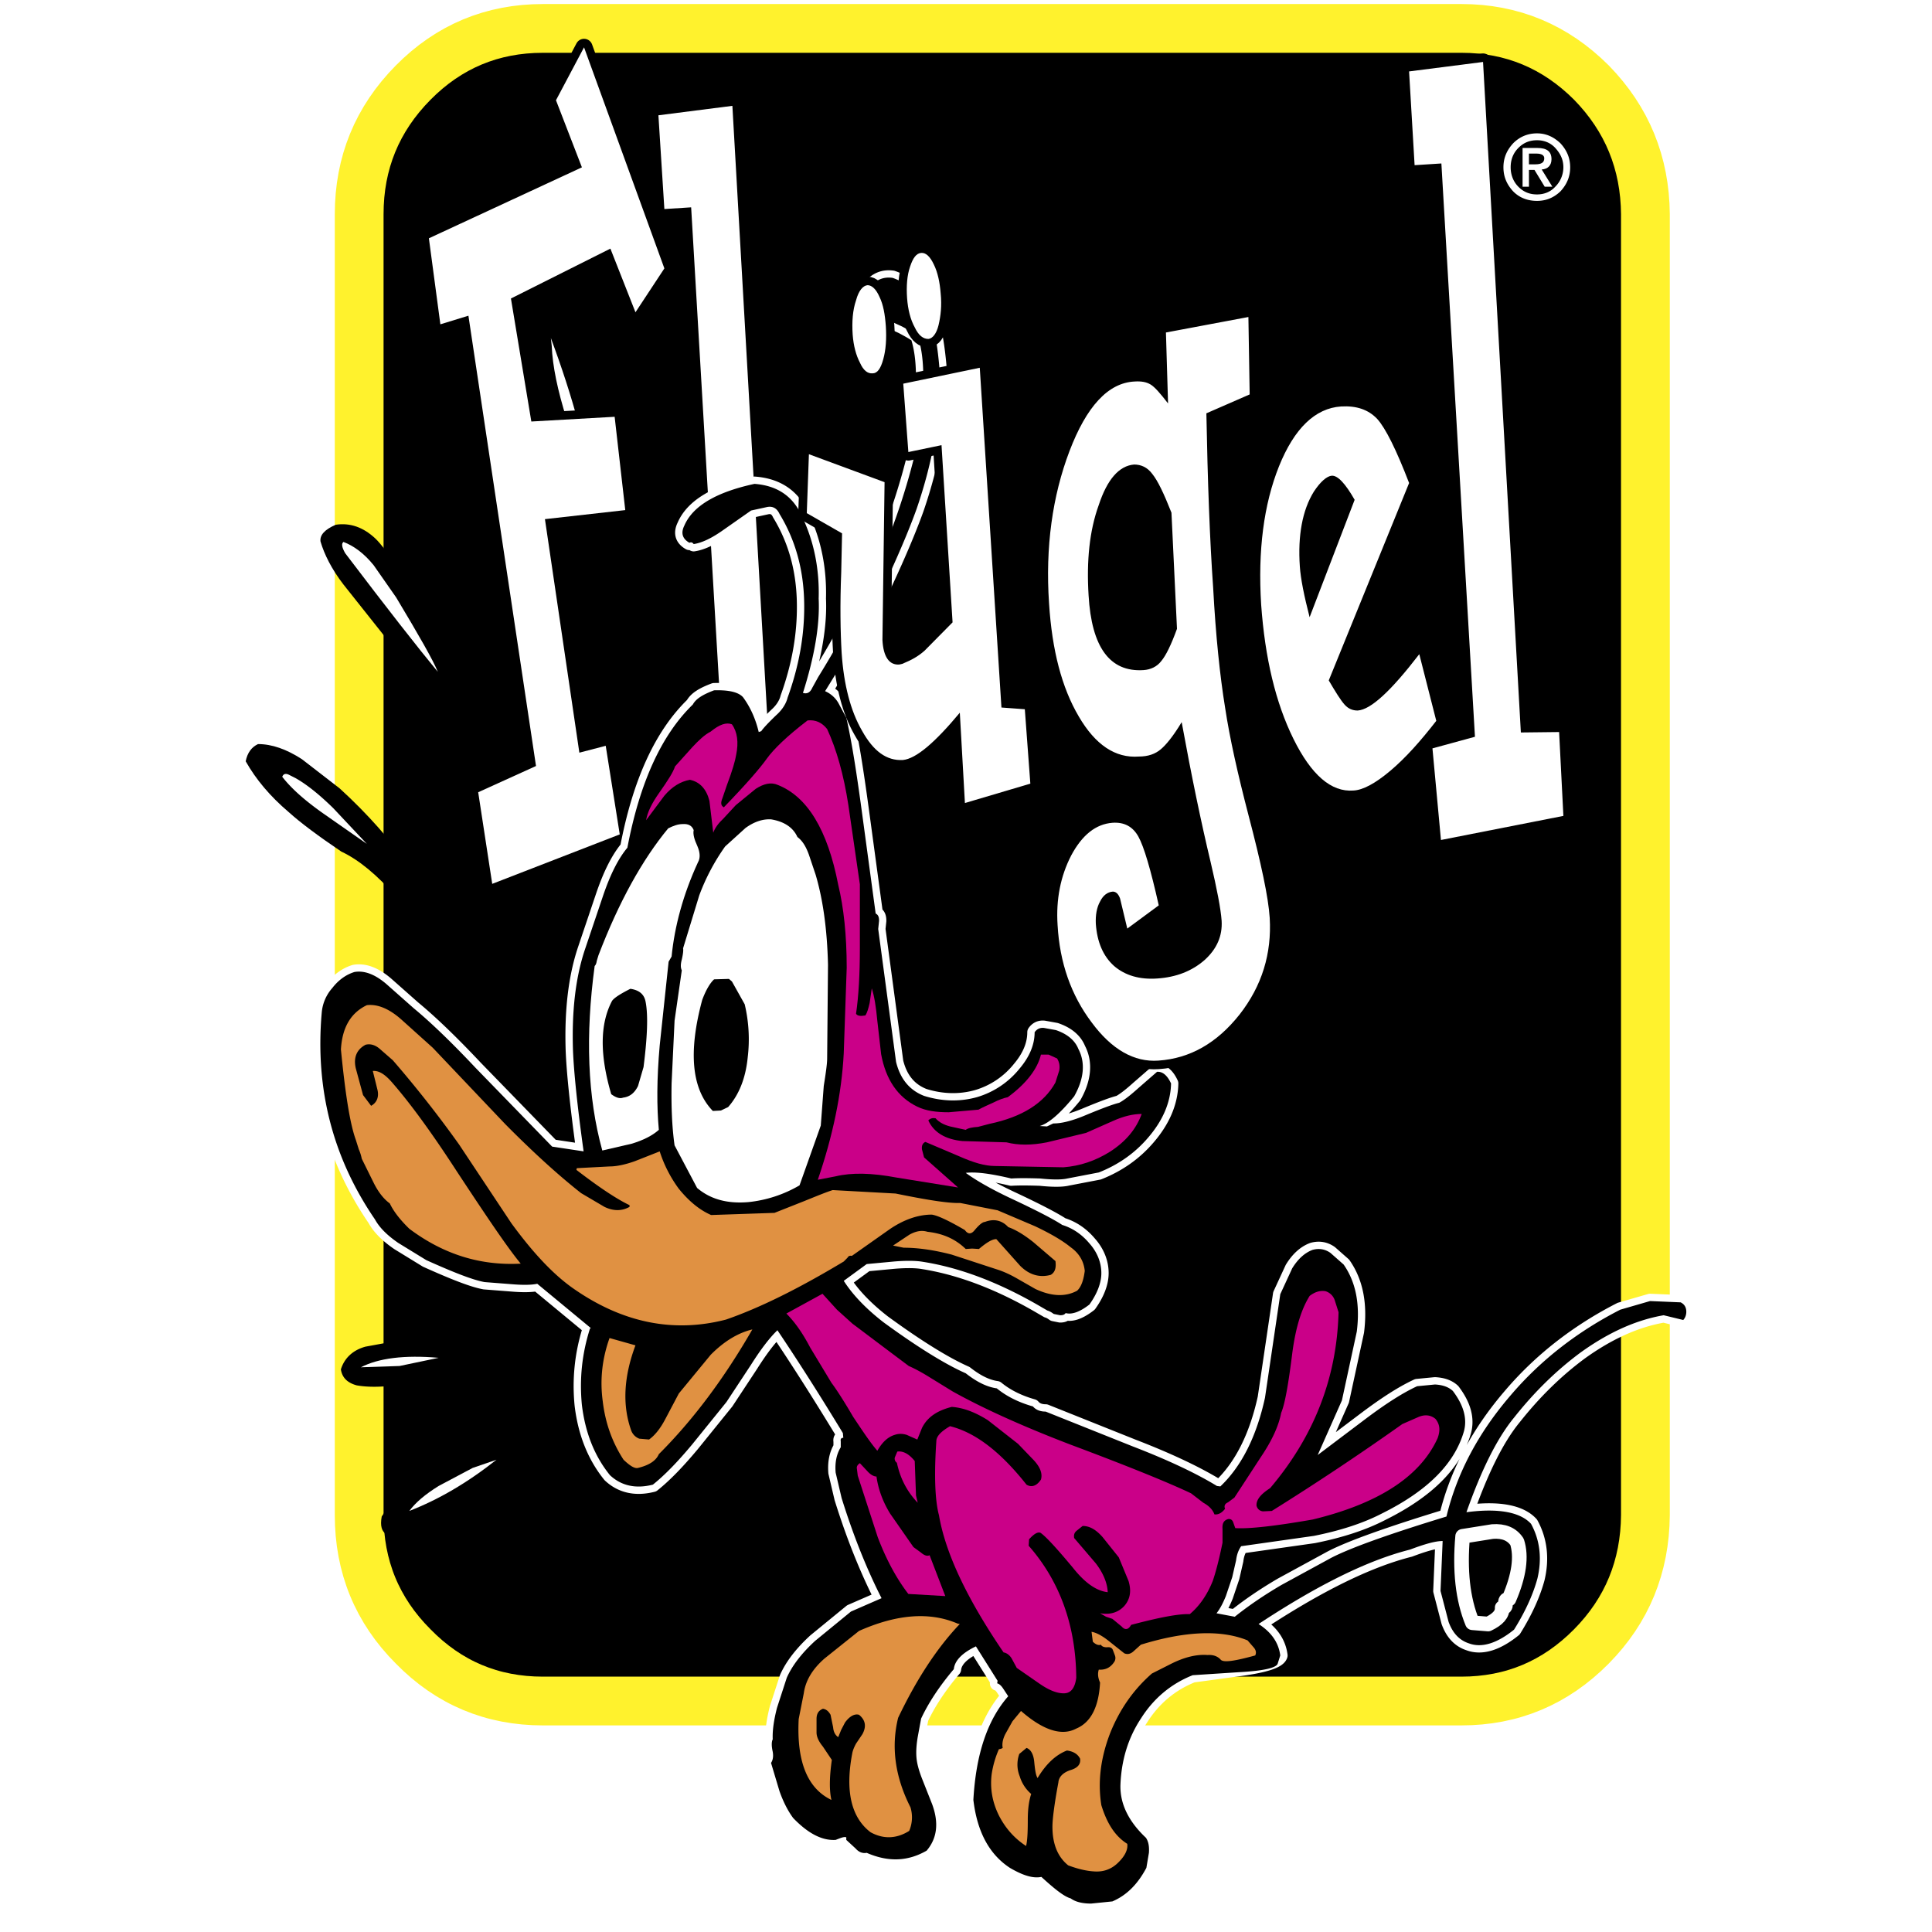 <svg xmlns="http://www.w3.org/2000/svg" width="2500" height="2500" viewBox="0 0 192.756 192.756"><path fill-rule="evenodd" clip-rule="evenodd" fill="#fff" d="M0 0h192.756v192.756H0V0z"/><path d="M54.155 2.835c-5.046 0-9.372 1.802-12.934 5.407-3.605 3.647-5.386 8.024-5.386 13.13v129.802c0 5.107 1.781 9.482 5.386 13.088 3.562 3.646 7.888 5.449 12.934 5.449h91.644c5.047 0 9.373-1.803 12.979-5.449 3.562-3.605 5.344-7.98 5.385-13.088V21.372c-.041-5.106-1.822-9.483-5.385-13.13-3.605-3.604-7.932-5.407-12.979-5.407H54.155z" fill-rule="evenodd" clip-rule="evenodd"/><path d="M54.155 2.835h91.644m0 0c5.047 0 9.373 1.802 12.979 5.407 3.561 3.647 5.344 8.024 5.385 13.13m-.001.001v129.801m0 0c-.041 5.107-1.824 9.482-5.385 13.088-3.605 3.646-7.932 5.449-12.979 5.449m.001 0H54.155m0 0c-5.046 0-9.372-1.803-12.934-5.449-3.605-3.605-5.386-7.98-5.386-13.088m0 0V21.373m0 0c0-5.106 1.781-9.483 5.386-13.13 3.562-3.604 7.888-5.407 12.934-5.407" fill="none" stroke="#fff22d" stroke-width="4.865" stroke-linecap="round" stroke-linejoin="round" stroke-miterlimit="2.613"/><path d="M59.965 44.286l-1.824-6.222c-.763-2.446-1.442-4.505-2.036-6.136-.466-.858-.975-1.288-1.399-1.373-.721.515-1.145.815-1.229 1.072-.17 2.146.084 4.463.678 6.994.381 1.674 1.06 3.862 2.036 6.608.17 1.073.339 1.759.637 2.06l1.95 5.364c.848 2.231 1.442 4.034 1.781 5.45l.212.901c.085.343.297.429.679.3-.254-1.287-.382-2.918-.382-4.977l-.127-4.978-.976-5.063z" fill-rule="evenodd" clip-rule="evenodd"/><path d="M56.53 41.797l2.502 7.81c.085.257.169.386.339.429-.764-5.063-2.248-10.513-4.411-16.305l.085.772c.086 2.059.595 4.462 1.485 7.294zM65.69 11.503l.594 9.354 2.672-.171 3.35 57.155-4.241 1.202.849 9.097 12.213-2.36-.466-8.367h-3.775L73.07 10.559l-7.38.944z" fill-rule="evenodd" clip-rule="evenodd" fill="#fff"/><path fill="none" stroke="#000" stroke-width="1.703" stroke-linecap="round" stroke-linejoin="round" stroke-miterlimit="2.613" d="M66.284 20.857l2.672-.171 3.35 57.155-4.241 1.202.849 9.097 12.213-2.36-.466-8.367h-3.775L73.07 10.559l-7.38.944.594 9.354z"/><path fill-rule="evenodd" clip-rule="evenodd" fill="#fff" d="M65.69 11.503l.594 9.354 2.672-.171 3.35 57.155-4.241 1.202.849 9.097 12.213-2.36-.466-8.367h-3.775L73.07 10.559l-7.38.944z"/><path fill-rule="evenodd" clip-rule="evenodd" fill="#fff" d="M58.269 4.723l-2.799 5.278 2.587 6.694-15.267 7.08 1.145 8.582 2.799-.858 6.743 44.926-5.768 2.618 1.4 9.14 12.723-4.935-1.4-8.839-2.63.686-3.434-23.3 8.014-.901-1.06-9.311-8.312.472-2.035-12.273 9.923-4.977 2.502 6.351 2.884-4.377-8.015-22.056z"/><path fill="none" stroke="#000" stroke-width="1.703" stroke-linecap="round" stroke-linejoin="round" stroke-miterlimit="2.613" d="M55.47 10.001l2.587 6.694-15.267 7.08 1.145 8.582 2.799-.858 6.743 44.926-5.768 2.618 1.4 9.14 12.723-4.935-1.4-8.839-2.63.686-3.434-23.3 8.014-.901-1.06-9.311-8.312.472-2.035-12.273 9.923-4.977 2.502 6.351 2.884-4.377-8.015-22.056-2.799 5.278z"/><path fill-rule="evenodd" clip-rule="evenodd" fill="#fff" d="M58.269 4.723l-2.799 5.278 2.587 6.694-15.267 7.08 1.145 8.582 2.799-.858 6.743 44.926-5.768 2.618 1.4 9.14 12.723-4.935-1.4-8.839-2.63.686-3.434-23.3 8.014-.901-1.06-9.311-8.312.472-2.035-12.273 9.923-4.977 2.502 6.351 2.884-4.377-8.015-22.056z"/><path d="M89.058 27.723c-.891-.129-1.654.171-2.291.944-.381 1.288.128 2.317 1.442 3.089l1.782.815c.721.386 1.272.687 1.569.944.509 1.544.636 3.39.509 5.578l-.678 5.75c-1.781 7.552-5.047 15.104-9.754 22.699l-.594 1.073c-.212.472-.509.644-.933.515 1.145-3.604 1.696-6.779 1.569-9.397.085-2.96-.466-5.707-1.654-8.196-.891-2.017-2.459-3.089-4.75-3.261-3.774.815-6.149 2.188-6.998 4.162-.382.772-.17 1.33.509 1.716.169-.086.297-.043.424.128.848-.128 1.823-.601 2.969-1.416l2.756-1.931 1.569-.343c.594-.128 1.018.128 1.272.687 1.569 2.575 2.417 5.535 2.459 8.968.042 3.089-.509 6.179-1.654 9.354-.127.515-.466 1.158-1.145 1.759-.848.815-1.314 1.33-1.484 1.588l-.254.086c-.297-1.244-.806-2.446-1.569-3.476-.466-.516-1.441-.729-2.883-.687-1.145.429-1.824.858-2.121 1.416-3.138 3.046-5.301 7.81-6.531 14.289-.933 1.115-1.738 2.746-2.459 4.891l-1.781 5.278c-.933 2.789-1.314 6.137-1.188 10.041.085 2.145.424 5.492 1.06 10.084l-3.138-.473-7.634-7.852c-2.501-2.66-4.58-4.635-6.191-5.965l-2.714-2.402c-1.103-.945-2.163-1.373-3.181-1.203-.848.258-1.611.816-2.205 1.588a4.231 4.231 0 0 0-1.061 2.445c-.678 7.639 1.103 14.504 5.301 20.641.467.857 1.272 1.631 2.333 2.359l2.799 1.717c2.671 1.201 4.622 1.975 5.81 2.189l2.757.215c1.018.084 1.866.084 2.502-.045l5.344 4.42-.085.043c-.806 2.533-1.061 5.064-.806 7.639.339 2.789 1.272 5.105 2.799 6.994 1.145 1.072 2.587 1.373 4.283.943 1.23-.986 2.502-2.316 3.901-3.99l3.435-4.248 2.459-3.732c.976-1.545 1.866-2.703 2.63-3.434 1.993 2.961 4.156 6.352 6.53 10.256l.043.473c-.212 0-.297.129-.255.342v.602c-.424.688-.593 1.545-.509 2.531l.594 2.533c1.188 3.818 2.545 7.164 3.986 9.996l-3.053 1.332-3.562 2.916c-1.315 1.203-2.291 2.447-2.842 3.691l-.976 3.004c-.296 1.158-.466 2.23-.424 3.131-.127.258-.127.688 0 1.246.085.514 0 .857-.169 1.115l.848 2.832c.381 1.072.848 1.973 1.357 2.66 1.484 1.545 2.884 2.273 4.241 2.188.552-.213.848-.342 1.061-.256v.256l.933.859c.297.344.679.514 1.103.43 2.163.943 4.114.857 5.98-.215 1.06-1.244 1.229-2.789.551-4.635l-.933-2.359c-.382-.945-.594-1.717-.636-2.361-.042-.557 0-1.201.127-1.973l.339-1.846c.678-1.459 1.738-3.133 3.265-4.936.085-.857.848-1.629 2.205-2.273l2.162 3.434-.041.256c.211.043.424.258.594.516l.508.771c-2.078 2.361-3.223 5.793-3.477 10.342.381 3.219 1.611 5.449 3.646 6.779 1.314.773 2.332 1.074 3.139.902 1.357 1.244 2.291 1.973 2.926 2.145.467.344 1.145.516 2.035.516l2.121-.215c1.4-.6 2.502-1.674 3.393-3.348l.254-1.5c.043-.645-.041-1.117-.297-1.502-1.738-1.631-2.586-3.391-2.545-5.236.086-2.488.764-4.719 2.037-6.65 1.271-2.018 3.01-3.477 5.174-4.334l4.75-.645c2.459-.342 3.816-.771 3.986-1.33-.17-1.287-.891-2.316-2.164-3.133 5.854-3.861 10.857-6.35 15.098-7.422 1.484-.559 2.545-.859 3.266-.859l-.211 4.979.805 3.09c.424 1.158 1.104 1.844 2.035 2.145 1.273.473 2.799 0 4.496-1.373 1.23-1.973 1.951-3.689 2.332-5.105.467-1.975.254-3.82-.637-5.449-1.059-1.16-3.223-1.588-6.445-1.16 1.484-4.205 3.053-7.379 4.75-9.439 2.035-2.574 4.24-4.721 6.615-6.479 2.799-2.018 5.557-3.262 8.312-3.734l1.951.473c.254-.258.338-.645.297-.986-.043-.344-.213-.602-.553-.773l-3.053-.129-2.969.859c-4.199 2.145-7.889 4.977-10.898 8.496-3.223 3.732-5.387 7.766-6.447 12.143-5.766 1.76-9.584 3.133-11.492 4.119l-4.961 2.703c-1.908 1.117-3.436 2.189-4.666 3.176l-1.822-.344c.338-.428.635-.986.932-1.715l.637-1.889.383-1.674c.084-.686.297-1.115.508-1.416l7.252-1.029c2.588-.516 4.877-1.244 6.785-2.232 4.58-2.273 7.252-4.977 8.186-8.195.338-1.244 0-2.574-1.104-4.033-.467-.43-1.061-.602-1.781-.645l-1.781.172c-1.484.688-3.139 1.76-5.088 3.219l-4.834 3.646 2.416-5.449 1.484-6.865c.34-2.703-.084-4.934-1.314-6.693L132.738 125c-.553-.387-1.145-.473-1.781-.301-.807.301-1.484.943-2.035 1.844l-1.188 2.576-1.527 10.34c-.848 3.863-2.332 6.824-4.453 8.84l-.34-.043c-2.035-1.244-4.834-2.574-8.396-3.947l-8.693-3.475c-.551 0-.975-.172-1.271-.516-1.527-.43-2.715-1.072-3.605-1.803-.934-.129-1.951-.6-3.096-1.502-1.951-.857-4.708-2.531-8.227-5.105-1.654-1.287-3.011-2.66-3.944-4.119l2.29-1.674 2.757-.258c1.06-.086 1.951-.086 2.629 0 3.775.559 7.804 2.061 12.044 4.549l.594.344c.297.086.508.256.637.342l.635.129c.256 0 .426-.043.553-.215.635.172 1.441-.129 2.373-.857.764-1.072 1.188-2.145 1.188-3.133 0-1.072-.424-2.102-1.188-2.961-.721-.857-1.609-1.502-2.713-1.844-.848-.559-2.502-1.416-4.877-2.533-2.121-.986-3.689-1.887-4.75-2.66 1.018-.129 2.545.086 4.537.559.68-.043 1.611-.043 2.885 0 1.229.129 2.162.129 2.713 0l3.139-.602c1.951-.771 3.605-1.93 4.92-3.475 1.441-1.674 2.248-3.477 2.289-5.406-.381-.816-.848-1.201-1.398-1.16l-1.824 1.588c-.764.688-1.398 1.201-1.951 1.502-.551.129-1.611.516-3.264 1.201-1.314.559-2.418.859-3.266.859-.086 0-.297.129-.68.299l-.721-.041c.891-.258 2.035-1.246 3.436-2.961.975-1.717 1.145-3.348.424-4.721-.34-.857-1.104-1.502-2.248-1.889l-1.188-.215c-.424-.043-.721.129-.932.43 0 1.244-.51 2.445-1.484 3.605a8.529 8.529 0 0 1-4.283 2.875c-1.697.471-3.478.428-5.259-.129-1.442-.559-2.375-1.674-2.799-3.391l-1.781-13.259.085-.815c0-.386-.085-.601-.339-.73l-1.314-9.697c-.552-4.119-1.061-7.423-1.611-9.826l-.806-1.502a2.83 2.83 0 0 0-1.314-1.158l3.647-5.922c2.672-5.321 4.453-9.397 5.471-12.229 1.612-4.677 2.417-9.183 2.333-13.56-.212-2.746-.551-4.677-1.018-5.621-.77-1.973-1.957-3.303-3.695-3.904z" fill-rule="evenodd" clip-rule="evenodd"/><path d="M86.767 28.667c-.381 1.288.128 2.317 1.442 3.089m0 0l1.782.815m0 .001c.721.386 1.272.687 1.569.944.509 1.544.636 3.39.509 5.578m-.001 0l-.678 5.75m0 0c-1.781 7.552-5.047 15.104-9.754 22.699m0 0l-.594 1.073m0 0c-.212.472-.509.644-.933.515 1.145-3.604 1.696-6.779 1.569-9.397.085-2.96-.466-5.707-1.654-8.196-.891-2.017-2.459-3.089-4.75-3.261-3.774.815-6.149 2.188-6.998 4.162-.382.772-.17 1.33.509 1.716.169-.086.297-.043.424.128.848-.128 1.823-.601 2.969-1.416m.001.001l2.756-1.931 1.569-.343m0 0c.594-.128 1.018.128 1.272.687 1.569 2.575 2.417 5.535 2.459 8.968.042 3.089-.509 6.179-1.654 9.354-.127.515-.466 1.158-1.145 1.759-.848.815-1.314 1.33-1.484 1.588m.001 0l-.254.086m0 0c-.297-1.244-.806-2.446-1.569-3.476-.466-.516-1.441-.729-2.883-.687-1.145.429-1.824.858-2.121 1.416-3.138 3.046-5.301 7.81-6.531 14.289-.933 1.115-1.738 2.746-2.459 4.891m-.001.001l-1.781 5.278m0 0c-.933 2.79-1.314 6.137-1.188 10.042.085 2.145.424 5.492 1.06 10.084m.001-.001l-3.138-.473-7.634-7.852m0 .001c-2.501-2.662-4.58-4.635-6.191-5.965m-.001 0l-2.714-2.402m0 0c-1.103-.945-2.163-1.373-3.181-1.203-.848.258-1.612.816-2.205 1.588a4.231 4.231 0 0 0-1.061 2.445c-.678 7.639 1.103 14.504 5.301 20.641.467.857 1.272 1.631 2.333 2.359m0 0l2.799 1.717m.001 0c2.671 1.201 4.622 1.975 5.81 2.189m-.001 0l2.757.215m0 0c1.018.084 1.866.084 2.502-.045m0 0l5.344 4.42-.085.043m0 0c-.806 2.533-1.061 5.064-.806 7.639.339 2.789 1.272 5.105 2.799 6.994 1.145 1.072 2.587 1.373 4.283.943 1.23-.986 2.502-2.316 3.901-3.99m.001 0l3.435-4.248 2.459-3.732m0-.001c.976-1.545 1.866-2.703 2.63-3.434 1.993 2.961 4.156 6.352 6.53 10.256m0 .001l.043.473m0-.001c-.212 0-.297.129-.255.342m0 0v.602m0 0c-.424.688-.593 1.545-.509 2.531m.001 0l.594 2.533m-.001 0c1.188 3.818 2.545 7.164 3.986 9.996m.001 0l-3.053 1.332-3.562 2.916m-.001 0c-1.315 1.203-2.291 2.447-2.842 3.691m.001.001l-.976 3.004m0-.001c-.296 1.158-.466 2.23-.424 3.131-.127.258-.127.688 0 1.246.085.514 0 .857-.169 1.115m0 .001l.848 2.832m0 0c.381 1.072.848 1.973 1.357 2.66 1.484 1.545 2.884 2.273 4.241 2.188.552-.213.848-.342 1.061-.256m-.001-.001v.256l.933.859m0 .001c.297.344.679.514 1.103.43 2.163.943 4.114.857 5.98-.215 1.06-1.244 1.229-2.789.551-4.635m-.001 0l-.933-2.359m0-.001c-.382-.945-.594-1.717-.636-2.361-.042-.557 0-1.201.127-1.973m.001 0l.339-1.846m0 .001c.678-1.459 1.738-3.133 3.266-4.936.084-.857.848-1.629 2.205-2.273m-.001 0l2.162 3.434-.041.256m0-.001c.211.043.424.258.594.516m0 0l.508.771m0 0c-2.078 2.361-3.223 5.793-3.477 10.342.381 3.219 1.611 5.449 3.646 6.779 1.314.773 2.332 1.074 3.139.902 1.357 1.244 2.291 1.973 2.926 2.145.467.344 1.145.516 2.035.516m0 0l2.121-.215m0 0c1.4-.6 2.502-1.674 3.393-3.348m0 0l.254-1.5m0 0c.043-.645-.041-1.117-.297-1.502-1.738-1.631-2.586-3.391-2.545-5.236.086-2.488.764-4.719 2.037-6.65 1.271-2.018 3.01-3.477 5.174-4.334m0 0l4.75-.645m0 0c2.459-.342 3.816-.771 3.986-1.33-.17-1.287-.891-2.316-2.164-3.133 5.854-3.861 10.857-6.35 15.098-7.422 1.484-.559 2.545-.859 3.266-.859m0 0l-.211 4.979.805 3.09m-.001-.001c.424 1.158 1.104 1.844 2.035 2.145 1.273.473 2.799 0 4.496-1.373 1.23-1.973 1.951-3.689 2.332-5.105.467-1.975.254-3.82-.637-5.449-1.059-1.16-3.223-1.588-6.445-1.16 1.484-4.205 3.053-7.379 4.75-9.439 2.035-2.574 4.24-4.721 6.615-6.479 2.799-2.018 5.557-3.262 8.312-3.734m.001-.001l1.951.473m.001-.001c.254-.258.338-.645.297-.986-.043-.344-.213-.602-.553-.773m0 0l-3.053-.129-2.969.859m0 0c-4.199 2.145-7.889 4.977-10.898 8.496-3.223 3.732-5.387 7.766-6.447 12.143-5.766 1.76-9.584 3.133-11.492 4.119m-.001 0l-4.961 2.703m0 0c-1.908 1.117-3.436 2.189-4.666 3.176m0 0l-1.822-.344m0 0c.338-.428.635-.986.932-1.715m0 0l.637-1.889.383-1.674m-.001.001c.084-.686.297-1.115.508-1.416m0 0l7.252-1.029m0-.001c2.588-.516 4.877-1.244 6.785-2.232 4.58-2.273 7.252-4.977 8.186-8.195.338-1.244 0-2.574-1.104-4.033-.467-.43-1.061-.602-1.781-.645m0 0l-1.781.172m0 0c-1.484.688-3.139 1.76-5.088 3.219m0 0l-4.834 3.646 2.416-5.449 1.484-6.865m0 0c.34-2.703-.084-4.934-1.314-6.693m0-.001L132.738 125m0 0c-.553-.387-1.145-.473-1.781-.301-.807.301-1.484.943-2.035 1.844m0 0l-1.188 2.576m0 0l-1.527 10.34m0 0c-.848 3.863-2.332 6.824-4.453 8.84m0 0l-.34-.043m0 0c-2.035-1.244-4.834-2.574-8.396-3.947m0 0l-8.693-3.475m-.001 0c-.551 0-.975-.172-1.271-.516-1.527-.43-2.715-1.072-3.605-1.803-.934-.129-1.951-.6-3.096-1.502-1.951-.857-4.708-2.531-8.227-5.105-1.654-1.287-3.011-2.66-3.944-4.119m0 0l2.29-1.674 2.757-.258m-.001 0c1.06-.086 1.951-.086 2.629 0 3.775.559 7.804 2.061 12.044 4.549m0 0l.594.344m0 0c.297.084.508.256.637.342m0 0l.635.129m0 0c.256 0 .426-.043.553-.215.635.172 1.441-.129 2.373-.857.764-1.072 1.188-2.145 1.188-3.133 0-1.072-.424-2.102-1.188-2.961-.721-.857-1.609-1.502-2.713-1.844-.848-.559-2.502-1.416-4.877-2.533-2.121-.986-3.689-1.887-4.75-2.66 1.018-.129 2.545.086 4.537.559.68-.043 1.611-.043 2.885 0 1.229.129 2.162.129 2.713 0m-.001-.001l3.139-.602m0 .001c1.951-.771 3.605-1.93 4.92-3.475 1.441-1.674 2.248-3.477 2.289-5.406-.381-.816-.848-1.203-1.398-1.16m0 0l-1.824 1.588m-.001-.001c-.764.688-1.398 1.201-1.951 1.502-.551.129-1.611.516-3.264 1.201-1.314.559-2.418.859-3.266.859-.086 0-.297.129-.68.299m.001.001l-.721-.041m0 0c.891-.258 2.035-1.246 3.436-2.961.975-1.717 1.145-3.348.424-4.721-.34-.857-1.104-1.502-2.248-1.889m0 0l-1.188-.215m0 .001c-.424-.043-.721.129-.932.43 0 1.244-.51 2.445-1.484 3.605a8.529 8.529 0 0 1-4.283 2.875c-1.697.471-3.478.428-5.259-.129-1.442-.559-2.375-1.674-2.799-3.391m-.001 0l-1.781-13.259.085-.815m0 0c0-.386-.085-.601-.339-.73m0 0l-1.314-9.697m-.001 0c-.552-4.119-1.061-7.423-1.611-9.826m0 0l-.806-1.502m0 0a2.83 2.83 0 0 0-1.314-1.158m-.001-.001l3.647-5.922m0 .001c2.672-5.321 4.453-9.397 5.471-12.229 1.612-4.677 2.417-9.183 2.332-13.56-.212-2.746-.551-4.677-1.018-5.621-.763-1.974-1.951-3.304-3.689-3.904-.891-.129-1.654.171-2.291.944" fill="none" stroke="#fff" stroke-width="1.46" stroke-linecap="round" stroke-linejoin="round" stroke-miterlimit="2.613"/><path d="M89.058 27.723c-.891-.129-1.654.171-2.291.944-.381 1.288.128 2.317 1.442 3.089l1.782.815c.721.386 1.272.687 1.569.944.509 1.544.636 3.39.509 5.578l-.678 5.75c-1.781 7.552-5.047 15.104-9.754 22.699l-.594 1.073c-.212.472-.509.644-.933.515 1.145-3.604 1.696-6.779 1.569-9.397.085-2.96-.466-5.707-1.654-8.196-.891-2.017-2.459-3.089-4.75-3.261-3.774.815-6.149 2.188-6.998 4.162-.382.772-.17 1.33.509 1.716.169-.086.297-.043.424.128.848-.128 1.823-.601 2.969-1.416l2.756-1.931 1.569-.343c.594-.128 1.018.128 1.272.687 1.569 2.575 2.417 5.535 2.459 8.968.042 3.089-.509 6.179-1.654 9.354-.127.515-.466 1.158-1.145 1.759-.848.815-1.314 1.33-1.484 1.588l-.254.086c-.297-1.244-.806-2.446-1.569-3.476-.466-.516-1.441-.729-2.883-.687-1.145.429-1.824.858-2.121 1.416-3.138 3.046-5.301 7.81-6.531 14.289-.933 1.115-1.738 2.746-2.459 4.891l-1.781 5.278c-.933 2.789-1.314 6.137-1.188 10.041.085 2.145.424 5.492 1.06 10.084l-3.138-.473-7.634-7.852c-2.501-2.66-4.58-4.635-6.191-5.965l-2.714-2.402c-1.103-.945-2.163-1.373-3.181-1.203-.848.258-1.611.816-2.205 1.588a4.231 4.231 0 0 0-1.061 2.445c-.678 7.639 1.103 14.504 5.301 20.641.467.857 1.272 1.631 2.333 2.359l2.799 1.717c2.671 1.201 4.622 1.975 5.81 2.189l2.757.215c1.018.084 1.866.084 2.502-.045l5.344 4.42-.085.043c-.806 2.533-1.061 5.064-.806 7.639.339 2.789 1.272 5.105 2.799 6.994 1.145 1.072 2.587 1.373 4.283.943 1.23-.986 2.502-2.316 3.901-3.99l3.435-4.248 2.459-3.732c.976-1.545 1.866-2.703 2.63-3.434 1.993 2.961 4.156 6.352 6.53 10.256l.043.473c-.212 0-.297.129-.255.342v.602c-.424.688-.593 1.545-.509 2.531l.594 2.533c1.188 3.818 2.545 7.164 3.986 9.996l-3.053 1.332-3.562 2.916c-1.315 1.203-2.291 2.447-2.842 3.691l-.976 3.004c-.296 1.158-.466 2.23-.424 3.131-.127.258-.127.688 0 1.246.085.514 0 .857-.169 1.115l.848 2.832c.381 1.072.848 1.973 1.357 2.66 1.484 1.545 2.884 2.273 4.241 2.188.552-.213.848-.342 1.061-.256v.256l.933.859c.297.344.679.514 1.103.43 2.163.943 4.114.857 5.98-.215 1.06-1.244 1.229-2.789.551-4.635l-.933-2.359c-.382-.945-.594-1.717-.636-2.361-.042-.557 0-1.201.127-1.973l.339-1.846c.678-1.459 1.738-3.133 3.265-4.936.085-.857.848-1.629 2.205-2.273l2.162 3.434-.041.256c.211.043.424.258.594.516l.508.771c-2.078 2.361-3.223 5.793-3.477 10.342.381 3.219 1.611 5.449 3.646 6.779 1.314.773 2.332 1.074 3.139.902 1.357 1.244 2.291 1.973 2.926 2.145.467.344 1.145.516 2.035.516l2.121-.215c1.4-.6 2.502-1.674 3.393-3.348l.254-1.5c.043-.645-.041-1.117-.297-1.502-1.738-1.631-2.586-3.391-2.545-5.236.086-2.488.764-4.719 2.037-6.65 1.271-2.018 3.01-3.477 5.174-4.334l4.623-.301c2.416-.129 3.73-.428 3.857-.857l.256-.816c-.17-1.287-.891-2.316-2.164-3.133 5.854-3.861 10.857-6.35 15.098-7.422 1.484-.559 2.545-.859 3.266-.859l-.211 4.979.805 3.09c.424 1.158 1.104 1.844 2.035 2.145 1.273.473 2.799 0 4.496-1.373 1.23-1.973 1.951-3.689 2.332-5.105.467-1.975.254-3.82-.637-5.449-1.059-1.16-3.223-1.588-6.445-1.16 1.484-4.205 3.053-7.379 4.75-9.439 2.035-2.574 4.24-4.721 6.615-6.479 2.799-2.018 5.557-3.262 8.312-3.734l1.951.473c.254-.258.338-.645.297-.986-.043-.344-.213-.602-.553-.773l-3.053-.129-2.969.859c-4.199 2.145-7.889 4.977-10.898 8.496-3.223 3.732-5.387 7.766-6.447 12.143-5.766 1.76-9.584 3.133-11.492 4.119l-4.961 2.703c-1.908 1.117-3.436 2.189-4.666 3.176l-1.822-.344c.338-.428.635-.986.932-1.715l.637-1.889.383-1.674c.084-.686.297-1.115.508-1.416l7.252-1.029c2.588-.516 4.877-1.244 6.785-2.232 4.58-2.273 7.252-4.977 8.186-8.195.338-1.244 0-2.574-1.104-4.033-.467-.43-1.061-.602-1.781-.645l-1.781.172c-1.484.688-3.139 1.76-5.088 3.219l-4.834 3.646 2.416-5.449 1.484-6.865c.34-2.703-.084-4.934-1.314-6.693l-1.315-1.16c-.553-.387-1.145-.473-1.781-.301-.807.301-1.484.943-2.035 1.844l-1.188 2.576-1.527 10.34c-.848 3.863-2.332 6.824-4.453 8.84l-.34-.043c-2.035-1.244-4.834-2.574-8.396-3.947l-8.693-3.475c-.551 0-.975-.172-1.271-.516-1.527-.43-2.715-1.072-3.605-1.803-.934-.129-1.951-.6-3.096-1.502-1.951-.857-4.708-2.531-8.227-5.105-1.654-1.287-3.011-2.66-3.944-4.119l2.29-1.674 2.757-.258c1.06-.086 1.951-.086 2.629 0 3.775.559 7.804 2.061 12.044 4.549l.594.344c.297.086.508.256.637.342l.635.129c.256 0 .426-.043.553-.215.635.172 1.441-.129 2.373-.857.764-1.072 1.188-2.145 1.188-3.133 0-1.072-.424-2.102-1.188-2.961-.721-.857-1.609-1.502-2.713-1.844-.848-.559-2.502-1.416-4.877-2.533-2.121-.986-3.689-1.887-4.75-2.66 1.018-.129 2.545.086 4.537.559.68-.043 1.611-.043 2.885 0 1.229.129 2.162.129 2.713 0l3.139-.602c1.951-.771 3.605-1.93 4.92-3.475 1.441-1.674 2.248-3.477 2.289-5.406-.381-.816-.848-1.201-1.398-1.16l-1.824 1.588c-.764.688-1.398 1.201-1.951 1.502-.551.129-1.611.516-3.264 1.201-1.314.559-2.418.859-3.266.859-.086 0-.297.129-.68.299l-.721-.041c.891-.258 2.035-1.246 3.436-2.961.975-1.717 1.145-3.348.424-4.721-.34-.857-1.104-1.502-2.248-1.889l-1.188-.215c-.424-.043-.721.129-.932.43 0 1.244-.51 2.445-1.484 3.605a8.529 8.529 0 0 1-4.283 2.875c-1.697.471-3.478.428-5.259-.129-1.442-.559-2.375-1.674-2.799-3.391l-1.781-13.259.085-.815c0-.386-.085-.601-.339-.73l-1.314-9.697c-.552-4.119-1.061-7.423-1.611-9.826l-.806-1.502a2.83 2.83 0 0 0-1.314-1.158l3.647-5.922c2.672-5.321 4.453-9.397 5.471-12.229 1.612-4.677 2.417-9.183 2.333-13.56-.212-2.746-.551-4.677-1.018-5.621-.77-1.973-1.957-3.303-3.695-3.904z" fill-rule="evenodd" clip-rule="evenodd"/><path d="M113.867 47.547l1.018-1.374c.338-.557.424-1.116.297-1.673-.51-.815-1.23-1.072-2.078-.772-.383.129-1.146.558-2.291 1.245-1.738 1.501-3.816 3.562-6.318 6.308l-7.039 7.552c-.383.472-.594.901-.552 1.33h.085c.338-.086.467-.257.381-.515 1.738-1.716 4.496-3.733 8.27-6.05 3.774-2.361 6.53-4.377 8.227-6.051z" fill-rule="evenodd" clip-rule="evenodd"/><path d="M113.824 45.788c.043-.214 0-.386-.213-.472l-.467-.258-5.555 5.192 6.107-4.077.128-.385z" fill-rule="evenodd" clip-rule="evenodd" fill="#fff"/><path d="M37.447 53.726c-1.188-1.115-2.502-1.587-3.944-1.373-1.103.472-1.611 1.03-1.526 1.673.381 1.288 1.103 2.747 2.29 4.291L41.56 67.5c1.696 2.231 2.884 4.162 3.605 5.835.551.386.975.515 1.23.386.381-.043.551-.386.551-.987-.127-2.574-.891-5.277-2.333-8.153l-4.453-7.337c-1.314-1.887-2.247-3.089-2.713-3.518z" fill-rule="evenodd" clip-rule="evenodd"/><path d="M39.524 59.605l-2.248-3.219c-.976-1.201-1.993-1.931-3.011-2.317-.212.172-.17.515.169 1.116 4.199 5.535 7.294 9.483 9.245 11.843-.465-1.158-1.865-3.604-4.155-7.423z" fill-rule="evenodd" clip-rule="evenodd" fill="#fff"/><path d="M107.377 88.14c.426-.343 1.02-.558 1.867-.687.975-.128 1.611-.3 1.951-.472l1.398-.601c.51-.043.764-.386.764-1.073-.297-.944-.934-1.544-1.951-1.845-.848-.214-1.781-.214-2.842 0-2.672.429-5.258 1.373-7.76 2.875-2.545 1.502-4.623 3.304-6.234 5.536h.593l.509-.343 9.965-3.09 1.74-.3z" fill-rule="evenodd" clip-rule="evenodd"/><path d="M98.77 89.341l8.184-2.703a59.125 59.125 0 0 0 4.072-1.245c-4.114-.558-8.186.773-12.256 3.948z" fill-rule="evenodd" clip-rule="evenodd"/><path d="M69.041 74.581l-1.696 1.888c-.17.558-.721 1.416-1.569 2.618-.763 1.073-1.187 1.974-1.314 2.746l1.823-2.446c.763-.901 1.611-1.416 2.544-1.587 1.018.214 1.654.944 1.951 2.102l.381 3.176c.169-.473.509-.944 1.018-1.416l1.229-1.33 1.993-1.631c.806-.515 1.527-.687 2.206-.386 2.926 1.159 4.961 4.462 6.021 9.955.552 2.274.848 5.063.848 8.282l-.296 8.539c-.212 4.076-1.103 8.281-2.587 12.615l1.781-.344c1.611-.387 3.604-.344 6.107.129l6.106.986-3.393-3.004-.212-.814c-.042-.387.085-.602.339-.73l3.435 1.459c1.357.602 2.502.945 3.52.945l6.828.129c1.654-.129 3.182-.645 4.623-1.545 1.611-1.031 2.629-2.275 3.18-3.777-.848 0-1.781.215-2.842.688l-2.713 1.201-3.902.943c-1.525.301-2.883.301-4.027 0l-4.412-.129c-1.696-.17-2.841-.857-3.393-2.059.212-.215.424-.258.721-.215.339.387.806.645 1.442.814l1.569.344c.212-.172.636-.258 1.23-.299l1.145-.301c3.266-.688 5.428-2.061 6.574-4.119l.381-1.203c.084-.471 0-.857-.213-1.201l-.848-.385h-.764c-.338 1.416-1.441 2.875-3.307 4.248-.424.086-.891.256-1.484.557-.467.215-.977.43-1.443.688l-2.968.258c-1.23 0-2.248-.129-3.138-.559-1.951-.943-3.138-2.703-3.604-5.234l-.382-3.348c-.127-1.373-.297-2.445-.552-3.219l-.212 1.459c-.127.559-.254.986-.424 1.244-.509.086-.806.043-.933-.172.254-1.715.381-3.904.381-6.564v-6.351l-1.145-7.895c-.466-3.047-1.188-5.579-2.121-7.596-.509-.644-1.145-.943-1.951-.858-2.078 1.588-3.393 2.875-4.071 3.819-.636.901-2.036 2.532-4.283 4.849-.297-.171-.339-.429-.127-.944l.424-1.244c.552-1.459.848-2.489.933-3.046.254-1.245.127-2.274-.424-3.047-.551-.215-1.229 0-2.12.729-.591.3-1.185.858-1.863 1.588z" fill-rule="evenodd" clip-rule="evenodd" fill="#ca0088"/><path d="M25.742 74.237c-.636.301-1.06.858-1.229 1.717 1.018 1.802 2.417 3.476 4.283 5.063 1.188 1.072 2.969 2.402 5.259 3.947 1.738.815 3.562 2.317 5.513 4.548l4.877 5.536.424.043.043-.215c-1.654-5.578-5.301-10.985-11.026-16.22l-3.774-2.918c-1.529-.986-2.97-1.501-4.37-1.501z" fill-rule="evenodd" clip-rule="evenodd"/><path d="M69.762 89.341l-1.612 5.278c.043.171 0 .558-.127 1.116-.127.472-.127.816 0 1.074l-.721 5.02-.297 6.266c-.043 2.316.042 4.375.297 6.178l2.247 4.248c1.315 1.115 2.969 1.588 5.089 1.416a12.647 12.647 0 0 0 5.131-1.674l2.12-5.963.297-3.949c.212-1.33.339-2.23.339-2.746l.085-9.354c-.085-3.562-.509-6.522-1.23-8.968l-.678-2.017c-.297-.815-.636-1.374-1.146-1.76-.424-.944-1.314-1.544-2.629-1.759-.806-.043-1.654.215-2.544.858l-2.036 1.846a21.03 21.03 0 0 0-2.585 4.89zM36.599 84.192l-3.351-3.562c-1.357-1.33-2.629-2.36-3.774-3.004l-.679-.343c-.297-.129-.509-.086-.636.214.891 1.159 2.248 2.36 4.071 3.647l4.369 3.048z" fill-rule="evenodd" clip-rule="evenodd" fill="#fff"/><path d="M69.21 82.819c-.17-.429-.509-.644-1.103-.601-.466 0-.933.171-1.442.429-2.587 3.132-4.919 7.337-6.955 12.658l-.169.558c-.043.258-.085.387-.212.516-.933 6.908-.721 13.045.763 18.408l2.969-.688c1.103-.344 1.993-.771 2.672-1.373-.212-2.273-.212-5.062.085-8.41l.89-8.367.297-.515c.297-3.004 1.145-6.179 2.629-9.397.254-.429.212-.987-.042-1.587-.34-.73-.467-1.245-.382-1.631z" fill-rule="evenodd" clip-rule="evenodd" fill="#fff"/><path d="M122.561 101.957l.721-.086.508-.645.213-.771c-.34-.814-1.061-1.416-2.121-1.717l-2.756-.686c-7.465-.387-14.164.814-20.145 3.561-.254.387-.127.688.424.9l3.945-.857 9.244.73c3.689.213 6.744.213 9.246-.129l.721-.3z" fill-rule="evenodd" clip-rule="evenodd"/><path d="M120.566 100.326c-4.791-.73-8.779-.73-11.959 0l6.021.473 5.938-.473zM74.299 100.197l-1.272-2.273-.297-.258-1.484.043c-.382.344-.806 1.029-1.188 2.059-1.399 5.193-1.06 8.883 1.061 11.072l.806-.043.721-.344c1.061-1.201 1.739-2.832 1.951-4.936a15.104 15.104 0 0 0-.298-5.32zM63.655 108.35l.551-1.887c.382-3.004.467-5.15.212-6.48-.127-.771-.636-1.201-1.527-1.33-1.018.516-1.612.902-1.824 1.201-1.23 2.318-1.23 5.408-.085 9.312.467.344.849.471 1.188.344.679-.086 1.145-.473 1.485-1.16z" fill-rule="evenodd" clip-rule="evenodd"/><path d="M101.779 126.287l-2.375-2.66c-.424 0-.975.342-1.738.986l-.678-.043-.636.043c-1.018-.986-2.248-1.545-3.817-1.717-.551-.172-1.145-.086-1.823.301L89.1 124.27l1.06.215c1.527 0 3.139.258 4.792.688l4.452 1.457c.553.172 1.188.43 1.951.859l1.951 1.115c1.568.73 2.969.816 4.156.172.381-.344.637-.986.764-1.975-.086-.943-.553-1.758-1.4-2.359-.891-.729-2.119-1.416-3.562-2.102l-3.732-1.588-3.731-.73c-1.145.043-3.308-.301-6.446-.943l-6.276-.344c-.678.215-1.611.602-2.884 1.115l-2.926 1.158-6.319.215c-1.187-.514-2.247-1.416-3.223-2.617a12.932 12.932 0 0 1-1.908-3.732l-2.502.986c-.975.344-1.824.516-2.501.516l-3.266.172-.042.17c2.333 1.803 4.114 2.961 5.301 3.52v.172c-.763.43-1.611.43-2.501 0l-2.333-1.373c-2.29-1.803-4.834-4.119-7.591-6.908l-7.209-7.596-3.054-2.746c-1.23-1.115-2.417-1.631-3.52-1.502-1.612.771-2.46 2.23-2.587 4.42.424 4.334.891 7.381 1.484 9.012l.297.943c.17.387.255.729.297.943l1.188 2.404c.467.943 1.018 1.629 1.611 2.059.34.73.976 1.588 1.951 2.531 3.435 2.576 7.124 3.691 11.111 3.477-1.314-1.588-3.393-4.678-6.361-9.184-2.587-3.99-4.792-6.994-6.616-9.053-.636-.688-1.188-1.031-1.781-.988l.467 1.889c.169.73-.085 1.287-.636 1.588l-.806-1.072-.721-2.66c-.254-1.074.085-1.889.976-2.361.509-.129 1.018.043 1.484.473l1.229 1.072a113.306 113.306 0 0 1 6.616 8.41l5.216 7.854c2.163 2.961 4.241 5.191 6.319 6.607 4.919 3.391 9.966 4.334 15.097 3.004 3.351-1.158 7.252-3.09 11.748-5.793l.381-.387c.085-.172.255-.215.424-.172l3.774-2.66c1.442-.986 2.884-1.459 4.199-1.459.593.086 1.696.602 3.308 1.545.297.43.636.43.975 0 .467-.557.807-.814 1.018-.814.891-.344 1.697-.172 2.332.516.723.256 1.527.729 2.502 1.5l2.207 1.889c.084.688-.043 1.115-.467 1.373-1.064.297-2.124.039-3.058-.904z" fill-rule="evenodd" clip-rule="evenodd" fill="#e09142"/><path d="M98.557 141.691l3.012 2.359 1.568 1.631c.637.688.891 1.33.721 1.932-.424.643-.932.814-1.441.514-2.545-3.217-5.047-5.191-7.633-5.836-.806.473-1.272.902-1.357 1.375-.254 3.604-.127 6.092.254 7.508.636 3.734 2.757 8.281 6.447 13.689.297.043.594.256.805.6l.51.945 2.289 1.586c.934.645 1.781.988 2.502.945.637-.043 1.018-.559 1.145-1.545-.041-5.15-1.611-9.611-4.748-13.174l.041-.645c.467-.514.85-.771 1.146-.643.551.387 1.611 1.545 3.223 3.477 1.188 1.5 2.332 2.316 3.477 2.445-.041-.945-.467-1.932-1.188-2.875l-2.162-2.531c-.043-.301 0-.516.254-.73l.594-.473c.678 0 1.314.344 1.994 1.117l1.611 2.016.975 2.361c.297.986.17 1.801-.424 2.488-.594.643-1.4.9-2.418.729l.594.344.637.215.934.771c.338.387.678.301.932-.172 2.758-.729 4.709-1.115 5.854-1.072.975-.814 1.738-1.93 2.289-3.303.297-.859.637-2.146.977-3.82v-1.373c-.043-.557.127-.857.551-.986.254-.043.424.086.508.301l.213.6c1.441.086 4.029-.215 7.719-.857 6.572-1.588 10.729-4.291 12.467-8.109.299-.816.213-1.416-.211-1.932-.467-.387-1.061-.473-1.738-.172l-1.57.688a267.255 267.255 0 0 1-13.02 8.668l-.891.041c-.338-.041-.551-.256-.635-.557-.043-.602.424-1.158 1.357-1.76 4.367-5.148 6.658-10.984 6.826-17.549l-.381-1.203a1.405 1.405 0 0 0-.934-.9c-.551-.086-1.061.086-1.568.473-.807 1.287-1.4 3.131-1.738 5.75-.383 3.045-.723 5.02-1.104 5.92-.254 1.33-.934 2.789-2.035 4.42l-2.629 4.033-.637.473c-.297.129-.424.344-.297.645-.34.428-.678.6-1.061.557-.17-.471-.551-.857-1.102-1.158l-1.23-.943c-2.162-1.029-6.15-2.66-12.002-4.85-5.047-1.932-8.947-3.732-11.79-5.32l-2.163-1.33c-.891-.559-1.611-.945-2.206-1.201-3.604-2.703-5.47-4.121-5.598-4.205l-1.569-1.416-1.442-1.588-3.604 1.973c.848.859 1.611 1.932 2.375 3.391l2.121 3.518c.424.559 1.188 1.717 2.163 3.391.976 1.459 1.739 2.617 2.417 3.391.467-.816 1.018-1.373 1.739-1.588.381-.129.763-.129 1.187 0l1.061.471.466-1.158c.509-1.029 1.442-1.715 2.969-2.102 1.185.081 2.371.552 3.602 1.325z" fill-rule="evenodd" clip-rule="evenodd" fill="#ca0088"/><path d="M46.395 137.014c1.018-.172 1.823-.344 2.417-.643.466-.215 1.145-.215 2.078.043l2.078.127a.459.459 0 0 0 .042-.514c-3.351-1.502-7.676-2.273-13.02-2.318l-3.52.645c-1.272.344-2.12 1.158-2.46 2.273.127.816.637 1.33 1.569 1.588 1.188.215 2.629.172 4.241-.043l6.575-1.158z" fill-rule="evenodd" clip-rule="evenodd"/><path d="M43.765 135.469c-3.435-.301-6.021.043-7.76.945l3.859-.129 3.901-.816z" fill-rule="evenodd" clip-rule="evenodd" fill="#fff"/><path d="M44.656 150.873c1.527-.729 3.52-2.059 6.022-3.947 2.672-1.973 4.581-3.346 5.853-4.033l.084-.387c-.127-.301-.551-.471-1.272-.514-.933.643-2.629 1.158-5.131 1.588-2.841.943-5.046 1.887-6.701 2.789-2.375 1.33-4.198 3.004-5.428 4.934-.169.943 0 1.502.467 1.76.891.129 1.951-.129 3.138-.688l2.968-1.502z" fill-rule="evenodd" clip-rule="evenodd"/><path d="M49.533 145.639l-2.375.816-3.393 1.801c-1.314.816-2.29 1.631-2.926 2.49 2.884-1.117 5.768-2.789 8.694-5.107z" fill-rule="evenodd" clip-rule="evenodd" fill="#fff"/><path d="M91.39 149.201l-.127-3.434c-.551-.686-1.145-1.029-1.739-.943l-.254.6a.501.501 0 0 0 .212.516c.339 1.588 1.018 2.875 2.078 3.99l-.17-.729zM87.446 147.312c-.255 0-.594-.172-.933-.559l-.722-.771c-.254.172-.339.344-.297.559l.085.686 1.993 6.137c.848 2.23 1.866 4.119 3.053 5.664l3.689.215-1.569-4.078c-.254.129-.551 0-.848-.256l-.764-.559-2.332-3.348c-.761-1.244-1.186-2.488-1.355-3.69z" fill-rule="evenodd" clip-rule="evenodd" fill="#ca0088"/><path d="M151.355 153.834c-.51-.771-1.314-1.115-2.461-1.029l-2.967.473c-.297 3.389 0 6.264.975 8.625l1.568.127c.977-.471 1.443-.986 1.4-1.629.254 0 .34-.086.34-.387-.043-.301.041-.473.338-.473 1.018-2.359 1.274-4.248.807-5.707z" fill-rule="evenodd" clip-rule="evenodd"/><path d="M148.895 152.805l-2.967.473m0-.001c-.297 3.389 0 6.264.975 8.625m-.001 0l1.568.127m.001 0c.977-.471 1.443-.986 1.4-1.629.254 0 .34-.086.34-.387-.043-.301.041-.473.338-.473 1.018-2.359 1.273-4.248.807-5.707-.51-.771-1.314-1.115-2.461-1.029" fill="none" stroke="#fff" stroke-width="1.46" stroke-linecap="round" stroke-linejoin="round" stroke-miterlimit="2.613"/><path d="M125.104 164.391l-.635-.73c-2.629-1.072-6.191-.943-10.645.43l-.764.688c-.297.256-.594.299-.891.172l-1.568-1.246c-.594-.471-1.188-.814-1.697-.9l.127.986c.297.301.594.387.807.301.084.172.297.258.594.258.297-.043.508.043.594.258l.211.557a.72.72 0 0 1-.041.602c-.383.602-.891.857-1.57.814-.127.387-.084.816.127 1.289-.127 2.445-.932 3.99-2.375 4.59-1.441.773-3.307.172-5.512-1.758l-.85 1.029-.721 1.287c-.254.514-.338.986-.254 1.373l-.17.086-.211.043a9.83 9.83 0 0 0-.721 2.488c-.17 1.373.041 2.746.721 4.119.635 1.244 1.525 2.275 2.713 3.047.127-.516.17-1.373.17-2.617 0-1.117.127-1.932.34-2.574a3.739 3.739 0 0 1-1.145-1.76 3.122 3.122 0 0 1-.043-2.232l.721-.6c.381.129.678.559.764 1.33.084.9.17 1.416.34 1.674.848-1.416 1.822-2.318 2.926-2.746.678.086 1.102.385 1.314.814.084.559-.254.945-1.018 1.158-.721.258-1.104.688-1.146 1.201-.424 2.275-.594 3.734-.594 4.42 0 1.717.51 3.004 1.57 3.863 1.018.385 1.865.557 2.502.6.934.086 1.695-.172 2.332-.729.807-.73 1.145-1.416 1.061-2.018-1.23-.771-2.035-2.059-2.588-3.861-.381-2.402-.041-4.807.891-7.209.934-2.316 2.291-4.291 4.156-5.922l1.867-.943c1.355-.688 2.586-.988 3.689-.902.551-.043 1.018.129 1.314.473.297.301 1.398.129 3.436-.43.127-.258.084-.516-.128-.773zM95.758 162.029l-.212-.041c-2.799-1.201-6.064-.945-9.839.729l-3.435 2.746c-1.229 1.072-1.908 2.232-2.078 3.477l-.509 2.574c-.212 4.205.848 6.908 3.266 8.066-.212-.9-.212-2.23.042-3.99l-.891-1.33c-.424-.516-.636-.986-.636-1.416v-1.33c0-.559.212-.859.636-1.029.297.041.551.215.763.6l.255 1.244c.042.516.254.816.508.988l.297-.73.381-.729c.466-.645.975-.902 1.399-.773.636.516.763 1.158.339 1.932l-.636.943c-.212.387-.339.73-.381.988-.721 3.775-.085 6.393 1.823 7.852 1.315.729 2.63.643 3.859-.129a3.42 3.42 0 0 0 .127-2.359c-1.526-3.004-1.951-6.008-1.229-8.926 1.783-3.734 3.818-6.909 6.151-9.357zM63.4 134.225l-2.586-.729c-.722 2.016-.976 4.119-.679 6.307.254 2.146.933 4.076 2.078 5.836.636.602 1.103.902 1.442.816 1.061-.258 1.781-.688 2.078-1.373 3.393-3.391 6.488-7.51 9.33-12.445-1.442.344-2.841 1.201-4.156 2.531l-3.181 3.863-1.315 2.488c-.509.986-1.06 1.674-1.654 2.102l-.975-.084a1.381 1.381 0 0 1-.806-.816c-.89-2.489-.763-5.321.424-8.496z" fill-rule="evenodd" clip-rule="evenodd" fill="#e09142"/><path d="M102.797 78.185l-.551-7.424-2.332-.172-2.162-33.898-7.634 1.588.509 6.822 3.308-.687 1.103 17.679-2.799 2.832c-.678.601-1.356.944-2.078 1.245-.042.042-.212.085-.424.128-1.018.086-1.611-.772-1.696-2.445l.212-15.748-7.548-2.789-.212 5.879 3.52 2.017-.084 3.862c-.127 3.218-.085 5.921.042 8.067.212 3.176.891 5.793 2.036 7.767 1.145 2.06 2.459 3.003 4.071 2.918 1.315-.129 3.181-1.716 5.683-4.72l.509 9.011 6.527-1.932zM93.171 26.393c-.381-.815-.806-1.201-1.272-1.159-.467.043-.806.472-1.103 1.373-.296.858-.381 1.931-.296 3.133.084 1.158.339 2.146.763 2.918.381.815.848 1.158 1.357 1.158.424-.043.806-.515 1.018-1.373.212-.901.34-1.931.212-3.175-.085-1.116-.298-2.103-.679-2.875zM87.743 29.611c-.339-.772-.764-1.158-1.188-1.158-.466.042-.891.558-1.145 1.502-.339.986-.424 2.146-.339 3.433.085 1.115.339 2.06.721 2.789.34.772.764 1.115 1.272 1.072.467 0 .806-.472 1.061-1.416.254-.901.339-2.017.254-3.304-.085-1.158-.254-2.146-.636-2.918z" fill-rule="evenodd" clip-rule="evenodd" fill="#fff"/><path d="M91.899 25.234c-.467.042-.806.472-1.103 1.373-.296.858-.381 1.931-.296 3.132.084 1.158.339 2.146.763 2.918.381.815.848 1.158 1.357 1.158.424-.043.806-.515 1.018-1.373.212-.901.34-1.931.212-3.175-.085-1.116-.297-2.103-.679-2.875-.381-.814-.806-1.201-1.272-1.158m-5.344 3.219c-.466.042-.891.558-1.145 1.502-.339.986-.424 2.146-.339 3.433.085 1.115.339 2.06.721 2.789.34.772.764 1.115 1.272 1.072.467 0 .806-.472 1.061-1.416.254-.9.339-2.017.254-3.304-.085-1.158-.254-2.146-.636-2.918-.34-.772-.764-1.158-1.188-1.158m15.691 42.308l-2.332-.171-2.162-33.899-7.634 1.588.509 6.822 3.308-.687 1.103 17.679-2.799 2.832m-.001.001c-.678.601-1.356.944-2.078 1.245-.042.042-.212.085-.424.128-1.018.086-1.611-.772-1.696-2.445m0-.001l.212-15.748-7.548-2.789-.212 5.879 3.52 2.017-.084 3.862m-.002-.001c-.127 3.218-.085 5.921.042 8.067.212 3.176.891 5.793 2.036 7.767 1.145 2.06 2.459 3.003 4.071 2.918 1.315-.129 3.181-1.716 5.683-4.72m0 0l.509 9.011 6.53-1.931-.551-7.424" fill="none" stroke="#000" stroke-width="1.703" stroke-linecap="round" stroke-linejoin="round" stroke-miterlimit="2.613"/><path d="M124.68 39.352l-.127-7.724-8.227 1.545.211 7.08c-.762-.987-1.314-1.631-1.738-1.888-.424-.258-.932-.344-1.611-.301-2.629.129-4.791 2.489-6.488 6.951-1.697 4.463-2.418 9.569-2.035 15.19.297 4.677 1.271 8.41 2.969 11.285 1.654 2.832 3.646 4.162 5.979 3.991.934 0 1.654-.257 2.205-.729.51-.429 1.23-1.287 2.078-2.704.977 5.364 1.951 10.041 2.885 13.946.635 2.704 1.018 4.677 1.102 5.879.086 1.501-.467 2.789-1.695 3.905-1.273 1.115-2.842 1.716-4.707 1.845-1.781.129-3.225-.301-4.326-1.244-1.104-.987-1.697-2.403-1.824-4.206-.041-.858.086-1.631.424-2.231.297-.601.723-.944 1.273-.987.297 0 .551.214.721.687l.721 3.003 3.139-2.317c-.807-3.604-1.484-5.878-2.035-6.866-.553-.987-1.4-1.458-2.588-1.373-1.654.129-3.012 1.202-4.113 3.261-1.061 2.06-1.527 4.377-1.357 6.951.213 3.776 1.357 6.995 3.393 9.698 1.994 2.703 4.24 3.99 6.658 3.818 3.18-.215 5.852-1.76 8.1-4.592 2.248-2.875 3.223-6.092 3.012-9.654-.127-2.017-.848-5.407-2.121-10.256-1.061-4.076-1.865-7.638-2.332-10.728-.51-3.132-.934-7.166-1.188-11.929-.34-4.806-.551-10.642-.678-17.421l4.32-1.885zm-11.535 6.994c.68 0 1.316.257 1.824.944.551.687 1.145 1.931 1.908 3.862l.551 11.585c-.594 1.63-1.102 2.661-1.568 3.218-.424.558-1.061.858-1.781.901-3.35.214-5.174-2.275-5.471-7.467-.211-3.433.084-6.437 1.018-9.011.849-2.574 2.034-3.904 3.519-4.032z" fill-rule="evenodd" clip-rule="evenodd" fill="#fff"/><path d="M114.969 47.29c.551.687 1.145 1.931 1.908 3.862m0 0l.551 11.585m0 0c-.594 1.63-1.102 2.661-1.568 3.218-.424.558-1.061.858-1.781.901-3.35.214-5.174-2.275-5.471-7.467-.211-3.433.084-6.437 1.018-9.011.85-2.575 2.035-3.905 3.52-4.034.68 0 1.316.257 1.824.944m9.583-15.661l-8.227 1.545.211 7.08m0 0c-.762-.987-1.314-1.63-1.738-1.888-.424-.258-.932-.344-1.611-.301-2.629.129-4.791 2.489-6.488 6.951-1.697 4.463-2.418 9.569-2.035 15.19.297 4.677 1.271 8.41 2.969 11.285 1.654 2.832 3.646 4.163 5.979 3.991.934 0 1.654-.257 2.205-.729.51-.429 1.23-1.287 2.078-2.703.977 5.364 1.951 10.041 2.885 13.945.635 2.704 1.018 4.677 1.102 5.879.086 1.501-.467 2.789-1.695 3.905-1.273 1.115-2.842 1.716-4.707 1.845-1.781.129-3.225-.301-4.326-1.244-1.104-.987-1.697-2.403-1.824-4.206-.041-.858.086-1.631.424-2.231.297-.601.723-.944 1.273-.987.297 0 .551.214.721.687m-.003.001l.721 3.003 3.139-2.317m-.001 0c-.807-3.604-1.484-5.878-2.035-6.866-.553-.987-1.4-1.458-2.588-1.373-1.654.129-3.012 1.202-4.113 3.261-1.061 2.06-1.527 4.377-1.357 6.951.213 3.776 1.357 6.995 3.393 9.698 1.994 2.703 4.24 3.99 6.658 3.818 3.18-.215 5.852-1.76 8.1-4.592 2.248-2.875 3.223-6.092 3.012-9.654-.127-2.017-.848-5.407-2.121-10.256-1.061-4.076-1.865-7.638-2.332-10.727-.51-3.132-.934-7.166-1.188-11.929-.34-4.806-.551-10.642-.678-17.421m-.001.002l4.324-1.888-.127-7.724" fill="none" stroke="#000" stroke-width="1.703" stroke-linecap="round" stroke-linejoin="round" stroke-miterlimit="2.613"/><path d="M133.799 40.553c-2.588.171-4.666 2.188-6.191 5.964-1.527 3.819-2.121 8.411-1.781 13.817.381 5.32 1.441 9.783 3.223 13.388s3.773 5.321 5.979 5.149c.934-.043 2.164-.687 3.689-1.974 1.527-1.288 3.012-2.96 4.58-4.978l-1.695-6.651c-2.842 3.69-4.834 5.535-6.148 5.621-.51 0-.934-.171-1.316-.601-.381-.429-.891-1.245-1.568-2.403l8.016-19.695c-1.273-3.304-2.334-5.45-3.182-6.394-.893-.942-2.081-1.329-3.606-1.243zm-3.139 21.026c-.551-2.146-.891-3.819-.975-5.063-.213-3.089.254-5.621 1.398-7.466.678-1.03 1.314-1.545 1.781-1.588.594-.043 1.357.772 2.289 2.403l-4.493 11.714z" fill-rule="evenodd" clip-rule="evenodd" fill="#fff"/><path d="M129.686 56.515c-.213-3.089.254-5.621 1.398-7.466.678-1.03 1.314-1.545 1.781-1.588.594-.043 1.357.772 2.289 2.403m0 .001l-4.494 11.714m0 0c-.551-2.146-.891-3.819-.975-5.063m-2.078-9.999c-1.527 3.819-2.121 8.411-1.781 13.817.381 5.32 1.441 9.783 3.223 13.388s3.773 5.321 5.979 5.149c.934-.043 2.164-.687 3.689-1.974 1.527-1.288 3.012-2.96 4.58-4.978m0 .001l-1.695-6.651m0 0c-2.842 3.69-4.834 5.535-6.148 5.621-.51 0-.934-.171-1.316-.601-.381-.429-.891-1.245-1.568-2.403m-.002.001l8.016-19.696m0 0c-1.273-3.304-2.334-5.45-3.182-6.394-.891-.944-2.078-1.33-3.604-1.245-2.588.171-4.666 2.188-6.191 5.964" fill="none" stroke="#000" stroke-width="1.703" stroke-linecap="round" stroke-linejoin="round" stroke-miterlimit="2.613"/><path fill-rule="evenodd" clip-rule="evenodd" fill="#fff" d="M147.963 6.182l-7.379.944.551 9.354 2.672-.171 3.349 57.198-4.24 1.159.848 9.14 12.215-2.403-.426-8.367-3.817.043-3.773-66.897z"/><path fill="none" stroke="#000" stroke-width="1.703" stroke-linecap="round" stroke-linejoin="round" stroke-miterlimit="2.613" d="M140.584 7.126l.551 9.354 2.672-.171 3.349 57.198-4.24 1.159.848 9.14 12.215-2.403-.426-8.367-3.817.043-3.773-66.897-7.379.944z"/><path d="M102.797 78.185l-.551-7.424-2.332-.172-2.162-33.898-7.634 1.588.509 6.822 3.308-.687 1.103 17.679-2.799 2.832c-.678.601-1.356.944-2.078 1.245-.042.042-.212.085-.424.128-1.018.086-1.611-.772-1.696-2.445l.212-15.748-7.548-2.789-.212 5.879 3.52 2.017-.084 3.862c-.127 3.218-.085 5.921.042 8.067.212 3.176.891 5.793 2.036 7.767 1.145 2.06 2.459 3.003 4.071 2.918 1.315-.129 3.181-1.716 5.683-4.72l.509 9.011 6.527-1.932zM93.171 26.393c-.381-.815-.806-1.201-1.272-1.159-.467.043-.806.472-1.103 1.373-.296.858-.381 1.931-.296 3.133.084 1.158.339 2.146.763 2.918.381.815.848 1.158 1.357 1.158.424-.043.806-.515 1.018-1.373.212-.901.34-1.931.212-3.175-.085-1.116-.298-2.103-.679-2.875zM87.743 29.611c-.339-.772-.764-1.158-1.188-1.158-.466.042-.891.558-1.145 1.502-.339.986-.424 2.146-.339 3.433.085 1.115.339 2.06.721 2.789.34.772.764 1.115 1.272 1.072.467 0 .806-.472 1.061-1.416.254-.901.339-2.017.254-3.304-.085-1.158-.254-2.146-.636-2.918zM124.68 39.352l-.127-7.724-8.227 1.545.211 7.08c-.762-.987-1.314-1.631-1.738-1.888-.424-.258-.932-.344-1.611-.301-2.629.129-4.791 2.489-6.488 6.951-1.697 4.463-2.418 9.569-2.035 15.19.297 4.677 1.271 8.41 2.969 11.285 1.654 2.832 3.646 4.162 5.979 3.991.934 0 1.654-.257 2.205-.729.51-.429 1.23-1.287 2.078-2.704.977 5.364 1.951 10.041 2.885 13.946.635 2.704 1.018 4.677 1.102 5.879.086 1.501-.467 2.789-1.695 3.905-1.273 1.115-2.842 1.716-4.707 1.845-1.781.129-3.225-.301-4.326-1.244-1.104-.987-1.697-2.403-1.824-4.206-.041-.858.086-1.631.424-2.231.297-.601.723-.944 1.273-.987.297 0 .551.214.721.687l.721 3.003 3.139-2.317c-.807-3.604-1.484-5.878-2.035-6.866-.553-.987-1.4-1.458-2.588-1.373-1.654.129-3.012 1.202-4.113 3.261-1.061 2.06-1.527 4.377-1.357 6.951.213 3.776 1.357 6.995 3.393 9.698 1.994 2.703 4.24 3.99 6.658 3.818 3.18-.215 5.852-1.76 8.1-4.592 2.248-2.875 3.223-6.092 3.012-9.654-.127-2.017-.848-5.407-2.121-10.256-1.061-4.076-1.865-7.638-2.332-10.728-.51-3.132-.934-7.166-1.188-11.929-.34-4.806-.551-10.642-.678-17.421l4.32-1.885zm-11.535 6.994c.68 0 1.316.257 1.824.944.551.687 1.145 1.931 1.908 3.862l.551 11.585c-.594 1.63-1.102 2.661-1.568 3.218-.424.558-1.061.858-1.781.901-3.35.214-5.174-2.275-5.471-7.467-.211-3.433.084-6.437 1.018-9.011.849-2.574 2.034-3.904 3.519-4.032zM133.799 40.553c-2.588.171-4.666 2.188-6.191 5.964-1.527 3.819-2.121 8.411-1.781 13.817.381 5.32 1.441 9.783 3.223 13.388s3.773 5.321 5.979 5.149c.934-.043 2.164-.687 3.689-1.974 1.527-1.288 3.012-2.96 4.58-4.978l-1.695-6.651c-2.842 3.69-4.834 5.535-6.148 5.621-.51 0-.934-.171-1.316-.601-.381-.429-.891-1.245-1.568-2.403l8.016-19.695c-1.273-3.304-2.334-5.45-3.182-6.394-.893-.942-2.081-1.329-3.606-1.243zm-3.139 21.026c-.551-2.146-.891-3.819-.975-5.063-.213-3.089.254-5.621 1.398-7.466.678-1.03 1.314-1.545 1.781-1.588.594-.043 1.357.772 2.289 2.403l-4.493 11.714z" fill-rule="evenodd" clip-rule="evenodd" fill="#fff"/><path fill-rule="evenodd" clip-rule="evenodd" fill="#fff" d="M147.963 6.182l-7.379.944.551 9.354 2.672-.171 3.349 57.198-4.24 1.159.848 9.14 12.215-2.403-.426-8.367-3.817.043-3.773-66.897zM155.68 14.292c-.678-.644-1.441-.987-2.332-.987-.932 0-1.738.344-2.375.987-.635.687-.975 1.459-.975 2.402 0 .944.34 1.717.975 2.403.637.644 1.443.944 2.375.944.891 0 1.654-.301 2.332-.944.637-.687.977-1.459.977-2.403-.001-.943-.341-1.715-.977-2.402zm-2.332-.3c.723 0 1.357.258 1.824.772.508.558.807 1.158.807 1.931a2.75 2.75 0 0 1-.807 1.931c-.467.515-1.102.772-1.824.772-.764 0-1.355-.257-1.865-.772s-.764-1.202-.764-1.931c0-.772.254-1.416.764-1.931.509-.514 1.101-.772 1.865-.772z"/><path d="M153.391 14.764h-1.484v3.862h.637v-1.673h.551l1.018 1.673h.764l-1.061-1.716c.637-.043.977-.429.977-1.03-.002-.773-.469-1.116-1.402-1.116zm-.848.558h.721c.551 0 .807.172.807.472 0 .429-.299.601-.891.601h-.637v-1.073z" fill-rule="evenodd" clip-rule="evenodd" fill="#fff"/></svg>